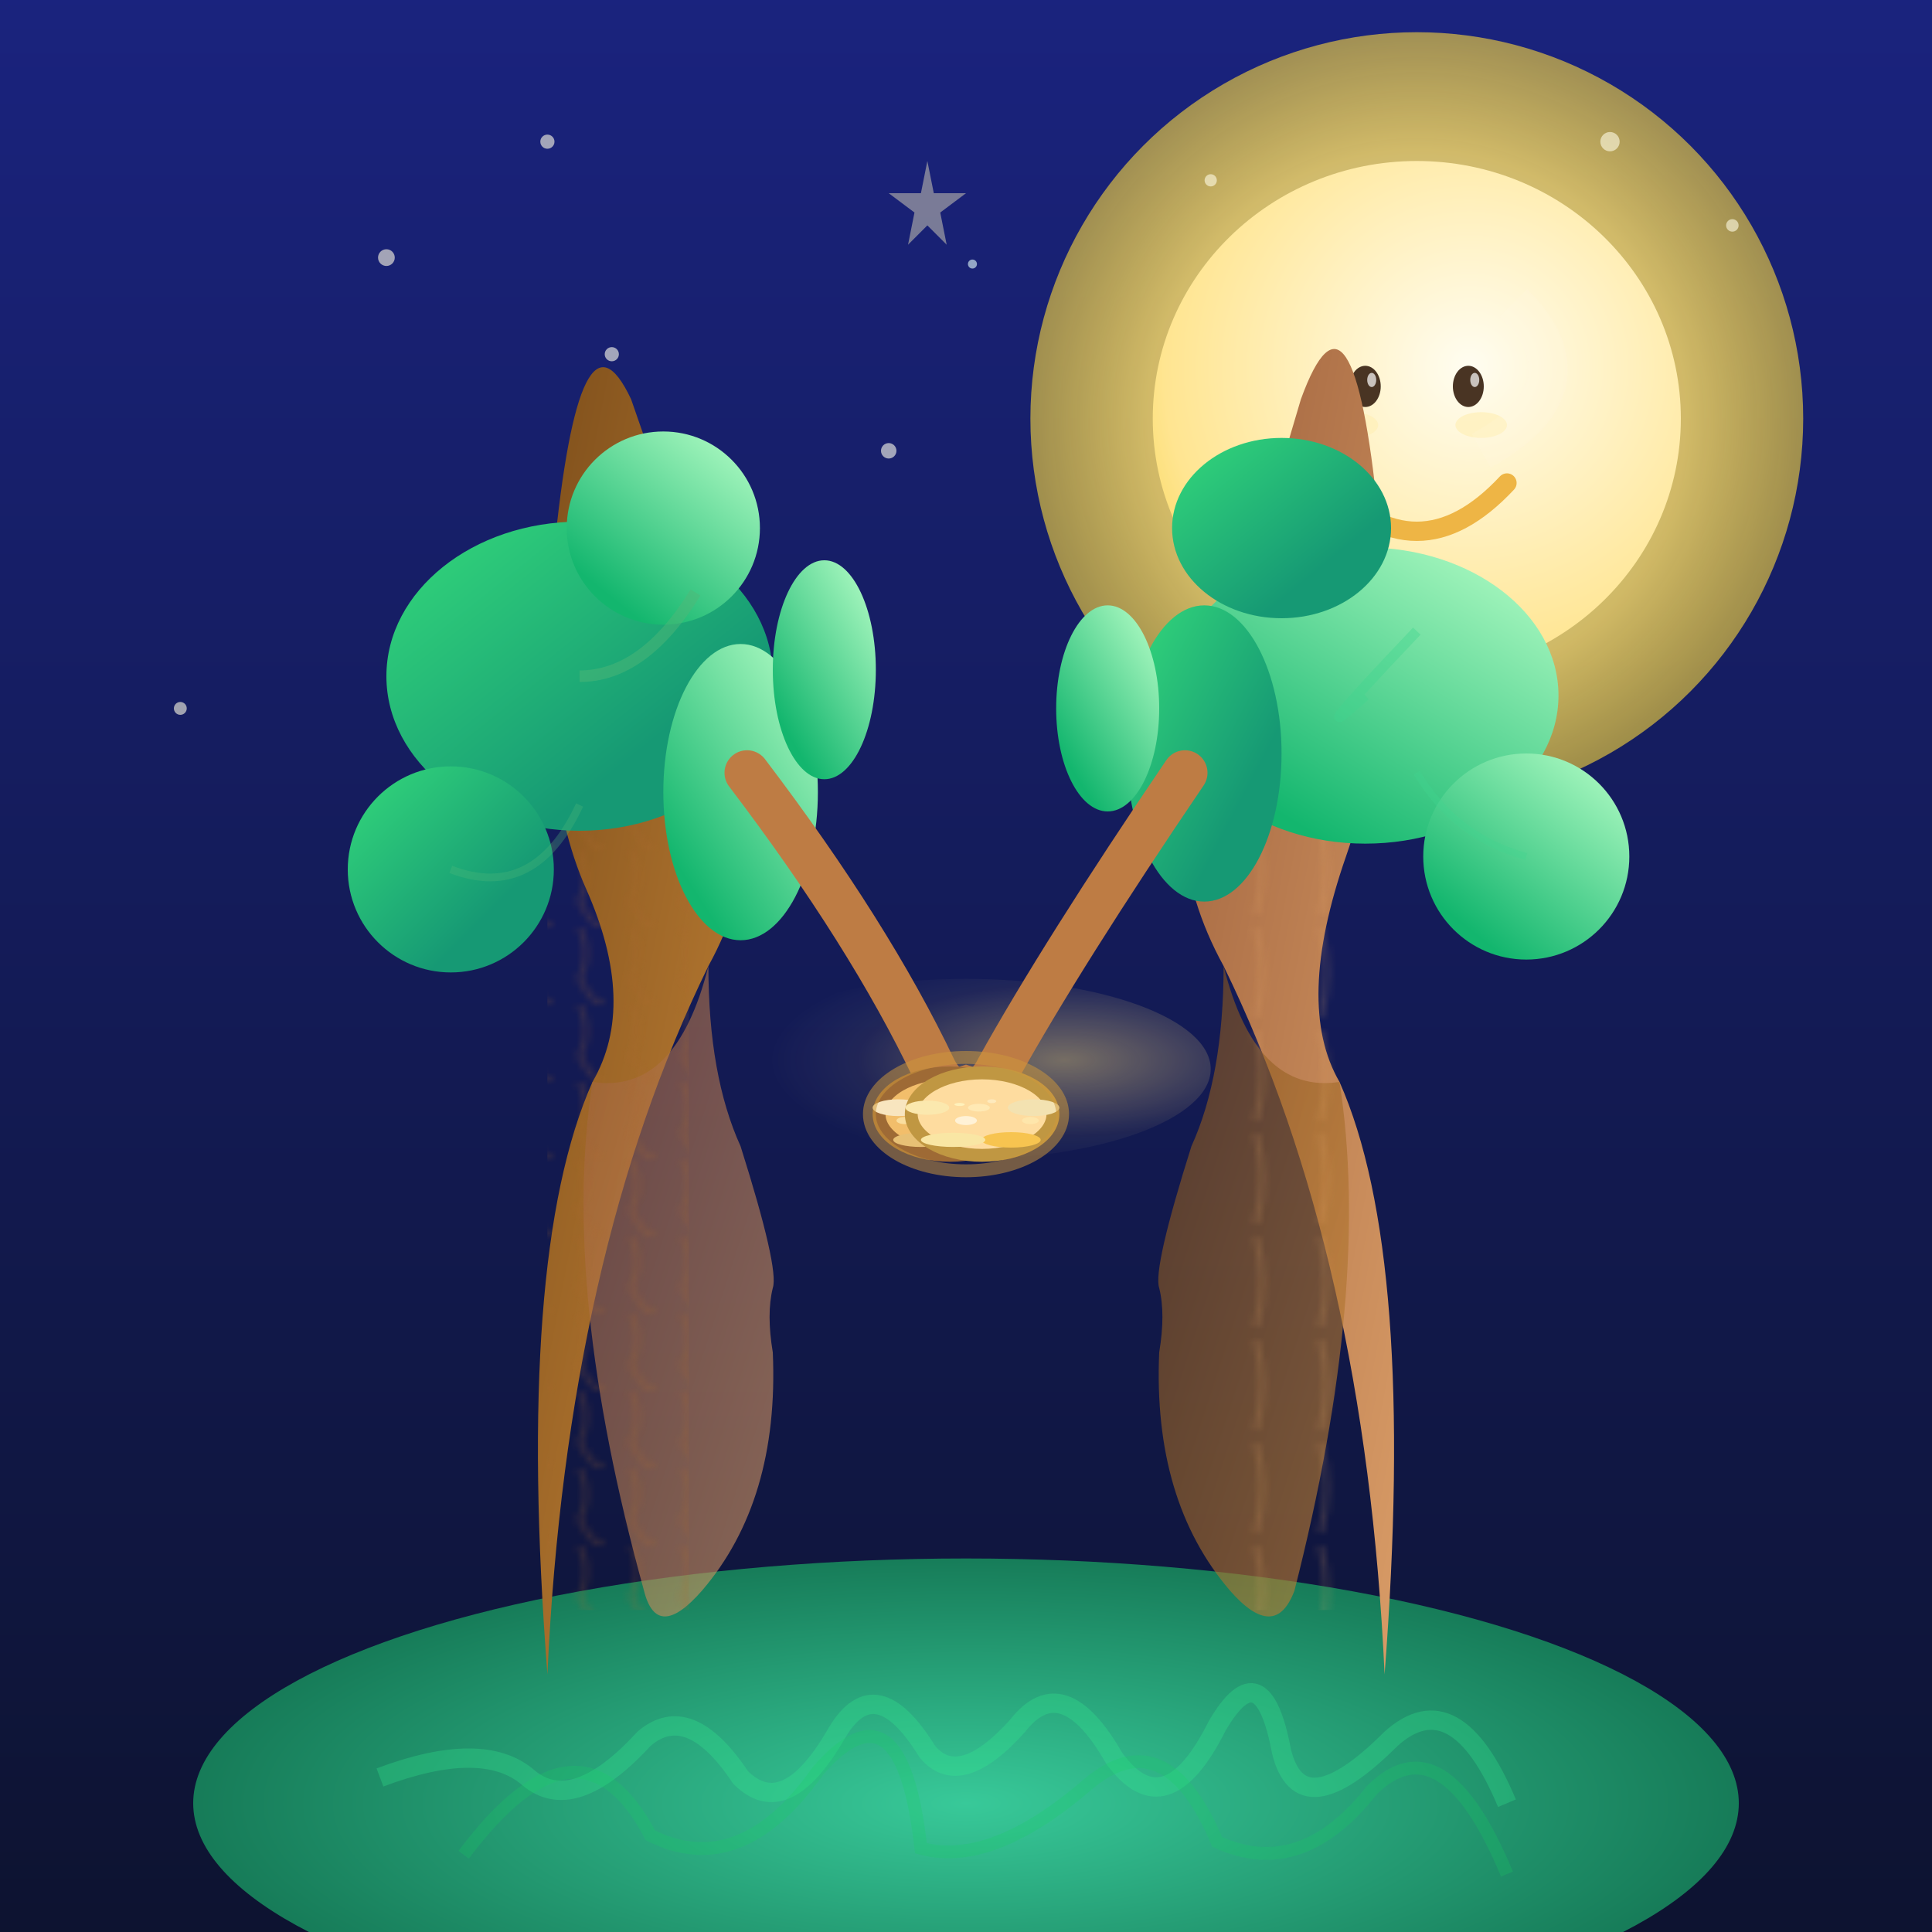 <svg viewBox="0 0 300 300" xmlns="http://www.w3.org/2000/svg">
  <defs>
    <!-- Gradients -->
    <radialGradient id="moonGlow" cx="50%" cy="50%" r="70%">
      <stop offset="0%" stop-color="#fffdea" />
      <stop offset="50%" stop-color="#ffe066" />
      <stop offset="100%" stop-color="#ffd700" stop-opacity="0.4"/>
    </radialGradient>
    <radialGradient id="moonBody" cx="60%" cy="40%" r="68%">
      <stop offset="0%" stop-color="#fffdf1"/>
      <stop offset="85%" stop-color="#ffe591"/>
      <stop offset="100%" stop-color="#fadc6b"/>
    </radialGradient>
    <linearGradient id="skyNight" x1="0" y1="0" x2="0" y2="1">
      <stop offset="0%" stop-color="#1a237e" />
      <stop offset="100%" stop-color="#0d1330" />
    </linearGradient>
    <linearGradient id="leaf1" x1="0" y1="0" x2="0.7" y2="0.7">
      <stop offset="0%" stop-color="#34d97b"/>
      <stop offset="100%" stop-color="#169974"/>
    </linearGradient>
    <linearGradient id="leaf2" x1="1" y1="0" x2="0.2" y2="1">
      <stop offset="0%" stop-color="#baffc9"/>
      <stop offset="90%" stop-color="#13b66e"/>
    </linearGradient>
    <linearGradient id="trunkBark1" x1="0" y1="0" x2="1" y2="1">
      <stop offset="0%" stop-color="#794b19"/>
      <stop offset="100%" stop-color="#ca8839"/>
    </linearGradient>
    <linearGradient id="trunkBark2" x1="0" y1="0" x2="1" y2="1">
      <stop offset="0%" stop-color="#995c39"/>
      <stop offset="100%" stop-color="#db9e68"/>
    </linearGradient>
    <radialGradient id="groundShade" cx="50%" cy="50%" r="70%">
      <stop offset="0%" stop-color="#38c999" />
      <stop offset="90%" stop-color="#0e6848" />
    </radialGradient>
    <radialGradient id="handGlow" cx="70%" cy="45%" r="60%">
      <stop offset="0%" stop-color="#ffe17b" stop-opacity="0.7"/>
      <stop offset="70%" stop-color="#f8db88" stop-opacity="0.1"/>
      <stop offset="100%" stop-color="#fffde0" stop-opacity="0"/>
    </radialGradient>
    <!-- Patterns for bark detail -->
    <pattern id="barkLines1" width="8" height="12" patternUnits="userSpaceOnUse">
      <path d="M2 0 Q4 4 2 8 Q4 12 6 12" stroke="#ad6b32" stroke-width="1" fill="none"/>
    </pattern>
    <pattern id="barkLines2" width="10" height="16" patternUnits="userSpaceOnUse">
      <path d="M5 0 Q7 7 5 14" stroke="#e7ab6a" stroke-width="1" fill="none"/>
    </pattern>
  </defs>

  <!-- Night Sky -->
  <rect x="0" y="0" width="300" height="300" fill="url(#skyNight)"/>
  
  <!-- Moon glow halo -->
  <circle cx="220" cy="65" r="60" fill="url(#moonGlow)" opacity="0.8"/>
  <!-- Moon Body -->
  <ellipse cx="220" cy="65" rx="41" ry="40" fill="url(#moonBody)" />
  <!-- Moon expression -->
  <!-- Smile -->
  <path d="M206 75 Q220 90 234 75" fill="none" stroke="#eeb545" stroke-width="3" stroke-linecap="round"/>
  <!-- Cheeks -->
  <ellipse cx="210" cy="66" rx="4" ry="2" fill="#fff0b8" opacity="0.7"/>
  <ellipse cx="230" cy="66" rx="4" ry="2" fill="#fff0b8" opacity="0.7"/>
  <!-- Eyes -->
  <ellipse cx="212" cy="60" rx="2.4" ry="3.2" fill="#493423" />
  <ellipse cx="228" cy="60" rx="2.4" ry="3.2" fill="#493423" />
  <ellipse cx="213" cy="59" rx="0.7" ry="1.1" fill="#fff" opacity="0.7"/>
  <ellipse cx="229" cy="59" rx="0.7" ry="1.1" fill="#fff" opacity="0.7"/>
  <!-- Crescent highlight -->
  <path d="M235 47 Q248 60 230 70" fill="none" stroke="#fffbe7" stroke-width="6" opacity="0.13"/>
  
  <!-- Stars -->
  <g opacity="0.6">
    <circle cx="60" cy="40" r="1.3" fill="#fffbe5"/>
    <circle cx="95" cy="55" r="1.1" fill="#ffe"/>
    <circle cx="151" cy="41" r="0.7" fill="#e5fffc"/>
    <circle cx="28" cy="110" r="1" fill="#fffbe5"/>
    <circle cx="269" cy="35" r="0.97" fill="#fffbe5"/>
    <circle cx="250" cy="22" r="1.5" fill="#fffbe5"/>
    <circle cx="188" cy="28" r="0.95" fill="#fffbe5"/>
    <circle cx="138" cy="70" r="1.2" fill="#ffe"/>
    <circle cx="85" cy="22" r="1.1" fill="#fffbe5"/>
    <polygon points="144,25 145,30 150,30 146,33 147,38 144,35 141,38 142,33 138,30 143,30"
                  fill="#fff8c7" opacity="0.7"/>
  </g>

  <!-- Ground -->
  <ellipse cx="150" cy="280" rx="120" ry="38" fill="url(#groundShade)" opacity="1" />

  <!-- Hand glow between trees -->
  <ellipse cx="150" cy="166" rx="38" ry="14" fill="url(#handGlow)" opacity="0.6"/>

  <!-- Left Tree Trunk -->
  <g>
    <path d="M85 260 Q88 195 110 150 Q121 130 113 106 Q105 82 98 62 Q90 45 86 86 Q83 120 91 138 Q99 156 92 168 Q80 195 85 260 Z"
          fill="url(#trunkBark1)"/>
    <path d="M110 150 Q105 170 92 168 Q87 200 100 247 Q102 255 109 247 Q121 233 120 210 Q119 204 120 200 Q121 197 115 178 Q110 167 110 150 Z"
          fill="url(#trunkBark2)" opacity="0.6"/>
    <!-- Bark detail with pattern -->
    <rect x="85" y="120" width="22" height="130" fill="url(#barkLines1)" opacity="0.2"/>
  </g>

  <!-- Left Tree Leaves -->
  <g>
    <ellipse cx="90" cy="105" rx="30" ry="24" fill="url(#leaf1)" />
    <ellipse cx="70" cy="135" rx="16" ry="16" fill="url(#leaf1)" />
    <ellipse cx="115" cy="123" rx="12" ry="23" fill="url(#leaf2)" />
    <ellipse cx="103" cy="82" rx="15" ry="15" fill="url(#leaf2)" />
    <ellipse cx="128" cy="104" rx="8" ry="17" fill="url(#leaf2)" />
    <!-- Leaf details -->
    <path d="M90 105 Q100 105 108 92" stroke="#52b878" stroke-width="1.8" fill="none" opacity="0.47"/>
    <path d="M70 135 Q83 140 90 125" stroke="#52b878" stroke-width="1.2" fill="none" opacity="0.3"/>
  </g>

  <!-- Right Tree Trunk -->
  <g>
    <path d="M215 260 Q212 195 190 150 Q179 130 187 108 Q195 86 202 62 Q210 40 214 80 Q217 110 209 133 Q201 156 208 168 Q220 195 215 260 Z"
          fill="url(#trunkBark2)"/>
    <path d="M190 150 Q195 170 208 168 Q213 200 201 247 Q198 255 191 247 Q179 233 180 210 Q181 204 180 200 Q179 197 185 178 Q190 167 190 150 Z"
          fill="url(#trunkBark1)" opacity="0.62"/>
    <!-- Bark detail with pattern -->
    <rect x="190" y="120" width="22" height="130" fill="url(#barkLines2)" opacity="0.18"/>
  </g>

  <!-- Right Tree Leaves -->
  <g>
    <ellipse cx="212" cy="108" rx="30" ry="23" fill="url(#leaf2)" />
    <ellipse cx="237" cy="133" rx="16" ry="16" fill="url(#leaf2)" />
    <ellipse cx="187" cy="117" rx="12" ry="23" fill="url(#leaf1)" />
    <ellipse cx="199" cy="82" rx="17" ry="14" fill="url(#leaf1)" />
    <ellipse cx="172" cy="110" rx="8" ry="16" fill="url(#leaf2)" />
    <!-- Leaf details -->
    <path d="M212 108 Q201 118 220 98" stroke="#40d58f" stroke-width="1.6" fill="none" opacity="0.38"/>
    <path d="M237 133 Q226 130 220 120" stroke="#40d58f" stroke-width="1.1" fill="none" opacity="0.33"/>
  </g>

  <!-- Intertwined Branches: The 'Handshake' -->
  <g>
    <!-- Left branch reaching right -->
    <path d="M116 120 Q135 145 145 166 Q147 170 150 169 Q153 170 155 166 Q165 148 184 120" fill="none" stroke="#be7c44" stroke-width="7" stroke-linecap="round"/>
    <!-- Hand shapes (layered highlights and outlines) -->
    <!-- Left Tree Hand -->
    <g>
      <!-- Palm -->
      <ellipse cx="147.5" cy="173" rx="11" ry="6.4" fill="#f2be6b" stroke="#9e6a35" stroke-width="2"/>
      <!-- Fingers -->
      <ellipse cx="139.5" cy="172" rx="4" ry="1.3" fill="#f8e5bf"/>
      <ellipse cx="143" cy="177" rx="4.3" ry="1.1" fill="#e7c075" />
      <ellipse cx="152" cy="177" rx="5" ry="1.1" fill="#feedbe" />
      <ellipse cx="156" cy="172" rx="4" ry="1.3" fill="#eed398"/>
      <!-- Knuckles -->
      <ellipse cx="148" cy="172" rx="1.7" ry="0.6" fill="#ffe7b0" opacity="0.5"/>
      <ellipse cx="146" cy="171" rx="0.7" ry="0.3" fill="#fffce3" opacity="0.4"/>
      <!-- Thumb highlight -->
      <ellipse cx="140.5" cy="174" rx="1.3" ry="0.55" fill="#fff4c1" opacity="0.6"/>
    </g>
    <!-- Right Tree Hand -->
    <g>
      <!-- Palm -->
      <ellipse cx="152.5" cy="173" rx="11" ry="6.4" fill="#fedc9f" stroke="#c09742" stroke-width="2"/>
      <!-- Fingers -->
      <ellipse cx="160.5" cy="172" rx="4" ry="1.3" fill="#f3e2b1"/>
      <ellipse cx="157" cy="177" rx="4.6" ry="1.2" fill="#f7c450" />
      <ellipse cx="148" cy="177" rx="5" ry="1.1" fill="#f9e6a4" />
      <ellipse cx="144" cy="172" rx="3.4" ry="1.1" fill="#fbe8ae"/>
      <!-- Knuckles -->
      <ellipse cx="152" cy="172" rx="1.7" ry="0.6" fill="#fff7ca" opacity="0.5"/>
      <ellipse cx="154" cy="171" rx="0.7" ry="0.3" fill="#fffce3" opacity="0.45"/>
      <ellipse cx="160" cy="174" rx="1.3" ry="0.55" fill="#fff5be" opacity="0.4"/>
    </g>
    <!-- Outlined joined hands -->
    <ellipse cx="150" cy="173" rx="15" ry="8.8" fill="none" stroke="#cd993c" stroke-width="2" opacity="0.52"/>
    <!-- Touch sparkle -->
    <ellipse cx="150" cy="174" rx="1.7" ry="0.7" fill="#fffbee" opacity="0.7"/>
    <ellipse cx="149" cy="171.5" rx="0.8" ry="0.24" fill="#fffac8" opacity="0.7"/>
  </g>

  <!-- Added stylistic grass base -->
  <g>
    <path d="M59 276 Q75 270 82 276 Q89 282 100 270 Q107 264 115 276 Q122 283 130 269 Q136 259 144 272 Q149 278 158 268 Q165 259 173 273 Q181 284 189 268 Q196 256 199 272 Q202 284 216 270 Q226 261 234 280"
          fill="none" stroke="#34f190" stroke-width="3" opacity="0.27"/>
    <path d="M72 288 Q90 264 101 285 Q115 292 127 275 Q140 260 143 287 Q154 290 169 277 Q181 267 189 286 Q202 292 213 278 Q224 267 234 291" fill="none" stroke="#19ce61" stroke-width="2" opacity="0.23"/>
  </g>
  
  <!-- Narration: Smiling moon watches over trees exchanging a glowing handshake -->
</svg>